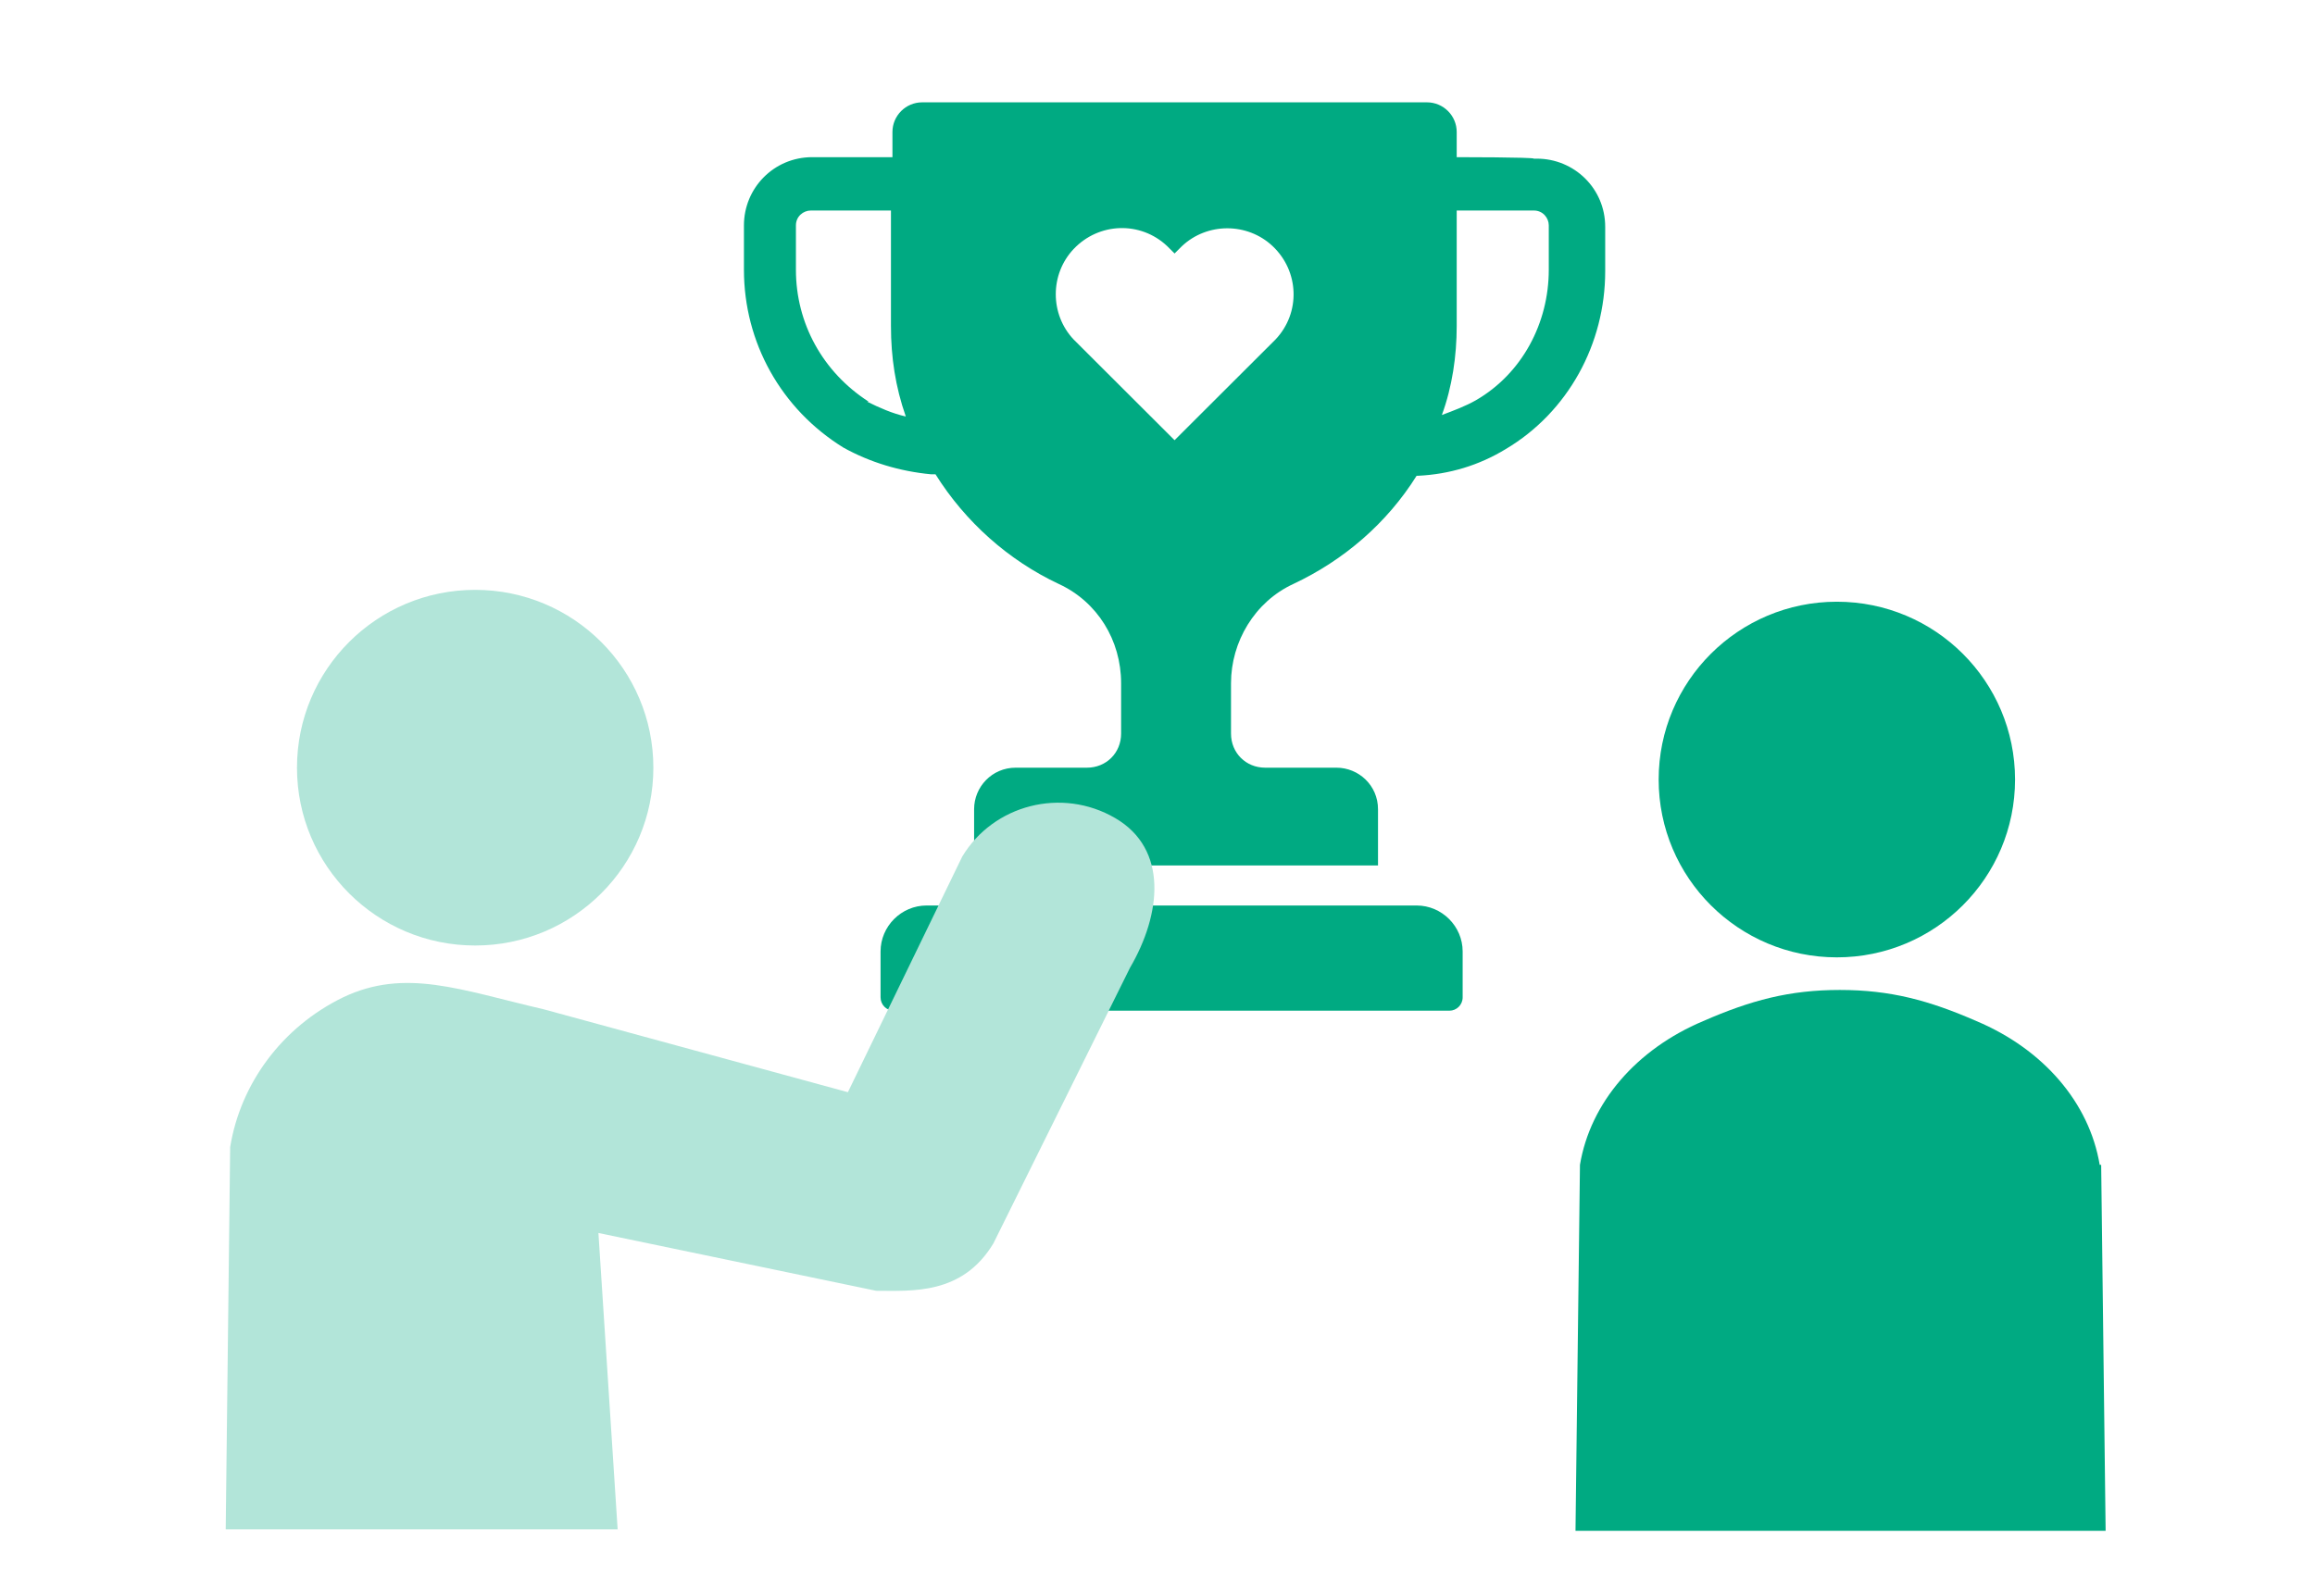 <svg width="174" height="120" viewBox="0 0 174 120" fill="none" xmlns="http://www.w3.org/2000/svg">
<path d="M35.715 71.085C43.112 71.085 49.108 65.1 49.108 57.716C49.108 50.333 43.112 44.347 35.715 44.347C28.318 44.347 22.322 50.333 22.322 57.716C22.322 65.1 28.318 71.085 35.715 71.085Z" fill="#B2E5D9"/>
<path d="M138.062 71.976C145.459 71.976 151.455 65.991 151.455 58.607C151.455 51.224 145.459 45.238 138.062 45.238C130.665 45.238 124.668 51.224 124.668 58.607C124.668 65.991 130.665 71.976 138.062 71.976Z" fill="#00AA82"/>
<path d="M157.817 87.573C157.036 82.894 153.576 78.883 148.553 76.767C144.982 75.207 142.08 74.427 138.285 74.427C134.49 74.427 131.588 75.207 128.017 76.767C122.994 78.883 119.535 82.894 118.753 87.573L118.418 115.091H158.263L157.928 87.573H157.817Z" fill="#00AA82"/>
<path d="M106.476 68.077H69.644C67.747 68.077 66.185 69.637 66.185 71.531V74.984C66.185 75.541 66.631 75.987 67.189 75.987H108.931C109.489 75.987 109.936 75.541 109.936 74.984V71.531C109.936 69.637 108.373 68.077 106.476 68.077Z" fill="#00AA82"/>
<path d="M115.516 11.928H115.293C115.293 11.816 109.489 11.816 109.489 11.816V9.922C109.489 8.697 108.485 7.694 107.257 7.694H69.31C68.082 7.694 67.078 8.697 67.078 9.922V11.816H61.051C58.149 11.816 55.916 14.156 55.916 16.941V20.283C55.916 25.742 58.707 30.756 63.394 33.652C65.403 34.766 67.636 35.435 69.979 35.658H70.314C72.546 39.223 75.783 42.119 79.578 43.902C82.48 45.239 84.265 48.135 84.265 51.366V55.154C84.265 56.602 83.149 57.716 81.698 57.716H76.341C74.555 57.716 73.216 59.165 73.216 60.836V65.069H103.574V60.836C103.574 59.053 102.123 57.716 100.449 57.716H95.092C93.641 57.716 92.525 56.602 92.525 55.154V51.366C92.525 48.247 94.31 45.239 97.212 43.902C101.007 42.119 104.244 39.334 106.476 35.769H106.587C108.931 35.658 111.163 34.989 113.172 33.764C117.86 30.979 120.65 25.854 120.65 20.395V17.053C120.65 14.156 118.306 11.928 115.516 11.928ZM65.18 30.199H65.292C61.832 27.971 59.823 24.294 59.823 20.283V16.941C59.823 16.273 60.381 15.827 60.939 15.827H66.966V24.517C66.966 26.856 67.301 29.085 68.082 31.313C67.078 31.09 66.073 30.644 65.18 30.199ZM95.873 25.52L88.283 33.095L80.694 25.52C78.908 23.626 78.908 20.618 80.694 18.724C82.591 16.718 85.716 16.607 87.725 18.501L88.283 19.058L88.841 18.501C90.739 16.718 93.752 16.718 95.65 18.501C97.659 20.395 97.77 23.514 95.873 25.52ZM116.409 20.283C116.409 24.294 114.4 28.082 110.94 30.087C110.159 30.533 109.266 30.867 108.373 31.201C109.154 29.085 109.489 26.745 109.489 24.517V15.827H115.293C115.963 15.827 116.409 16.384 116.409 16.941V20.283Z" fill="#00AA82"/>
<path d="M46.43 115.091L44.979 92.698L65.85 97.043C68.529 97.043 72.323 97.377 74.667 93.478L84.935 72.756C87.279 68.746 87.837 63.844 83.819 61.504C79.801 59.164 74.667 60.501 72.323 64.401L63.729 82.114L40.849 75.876C34.599 74.427 30.47 72.756 25.782 74.984C21.206 77.213 18.081 81.446 17.3 86.237L16.965 114.98H46.43V115.091Z" fill="#B2E5D9"/>
</svg>
